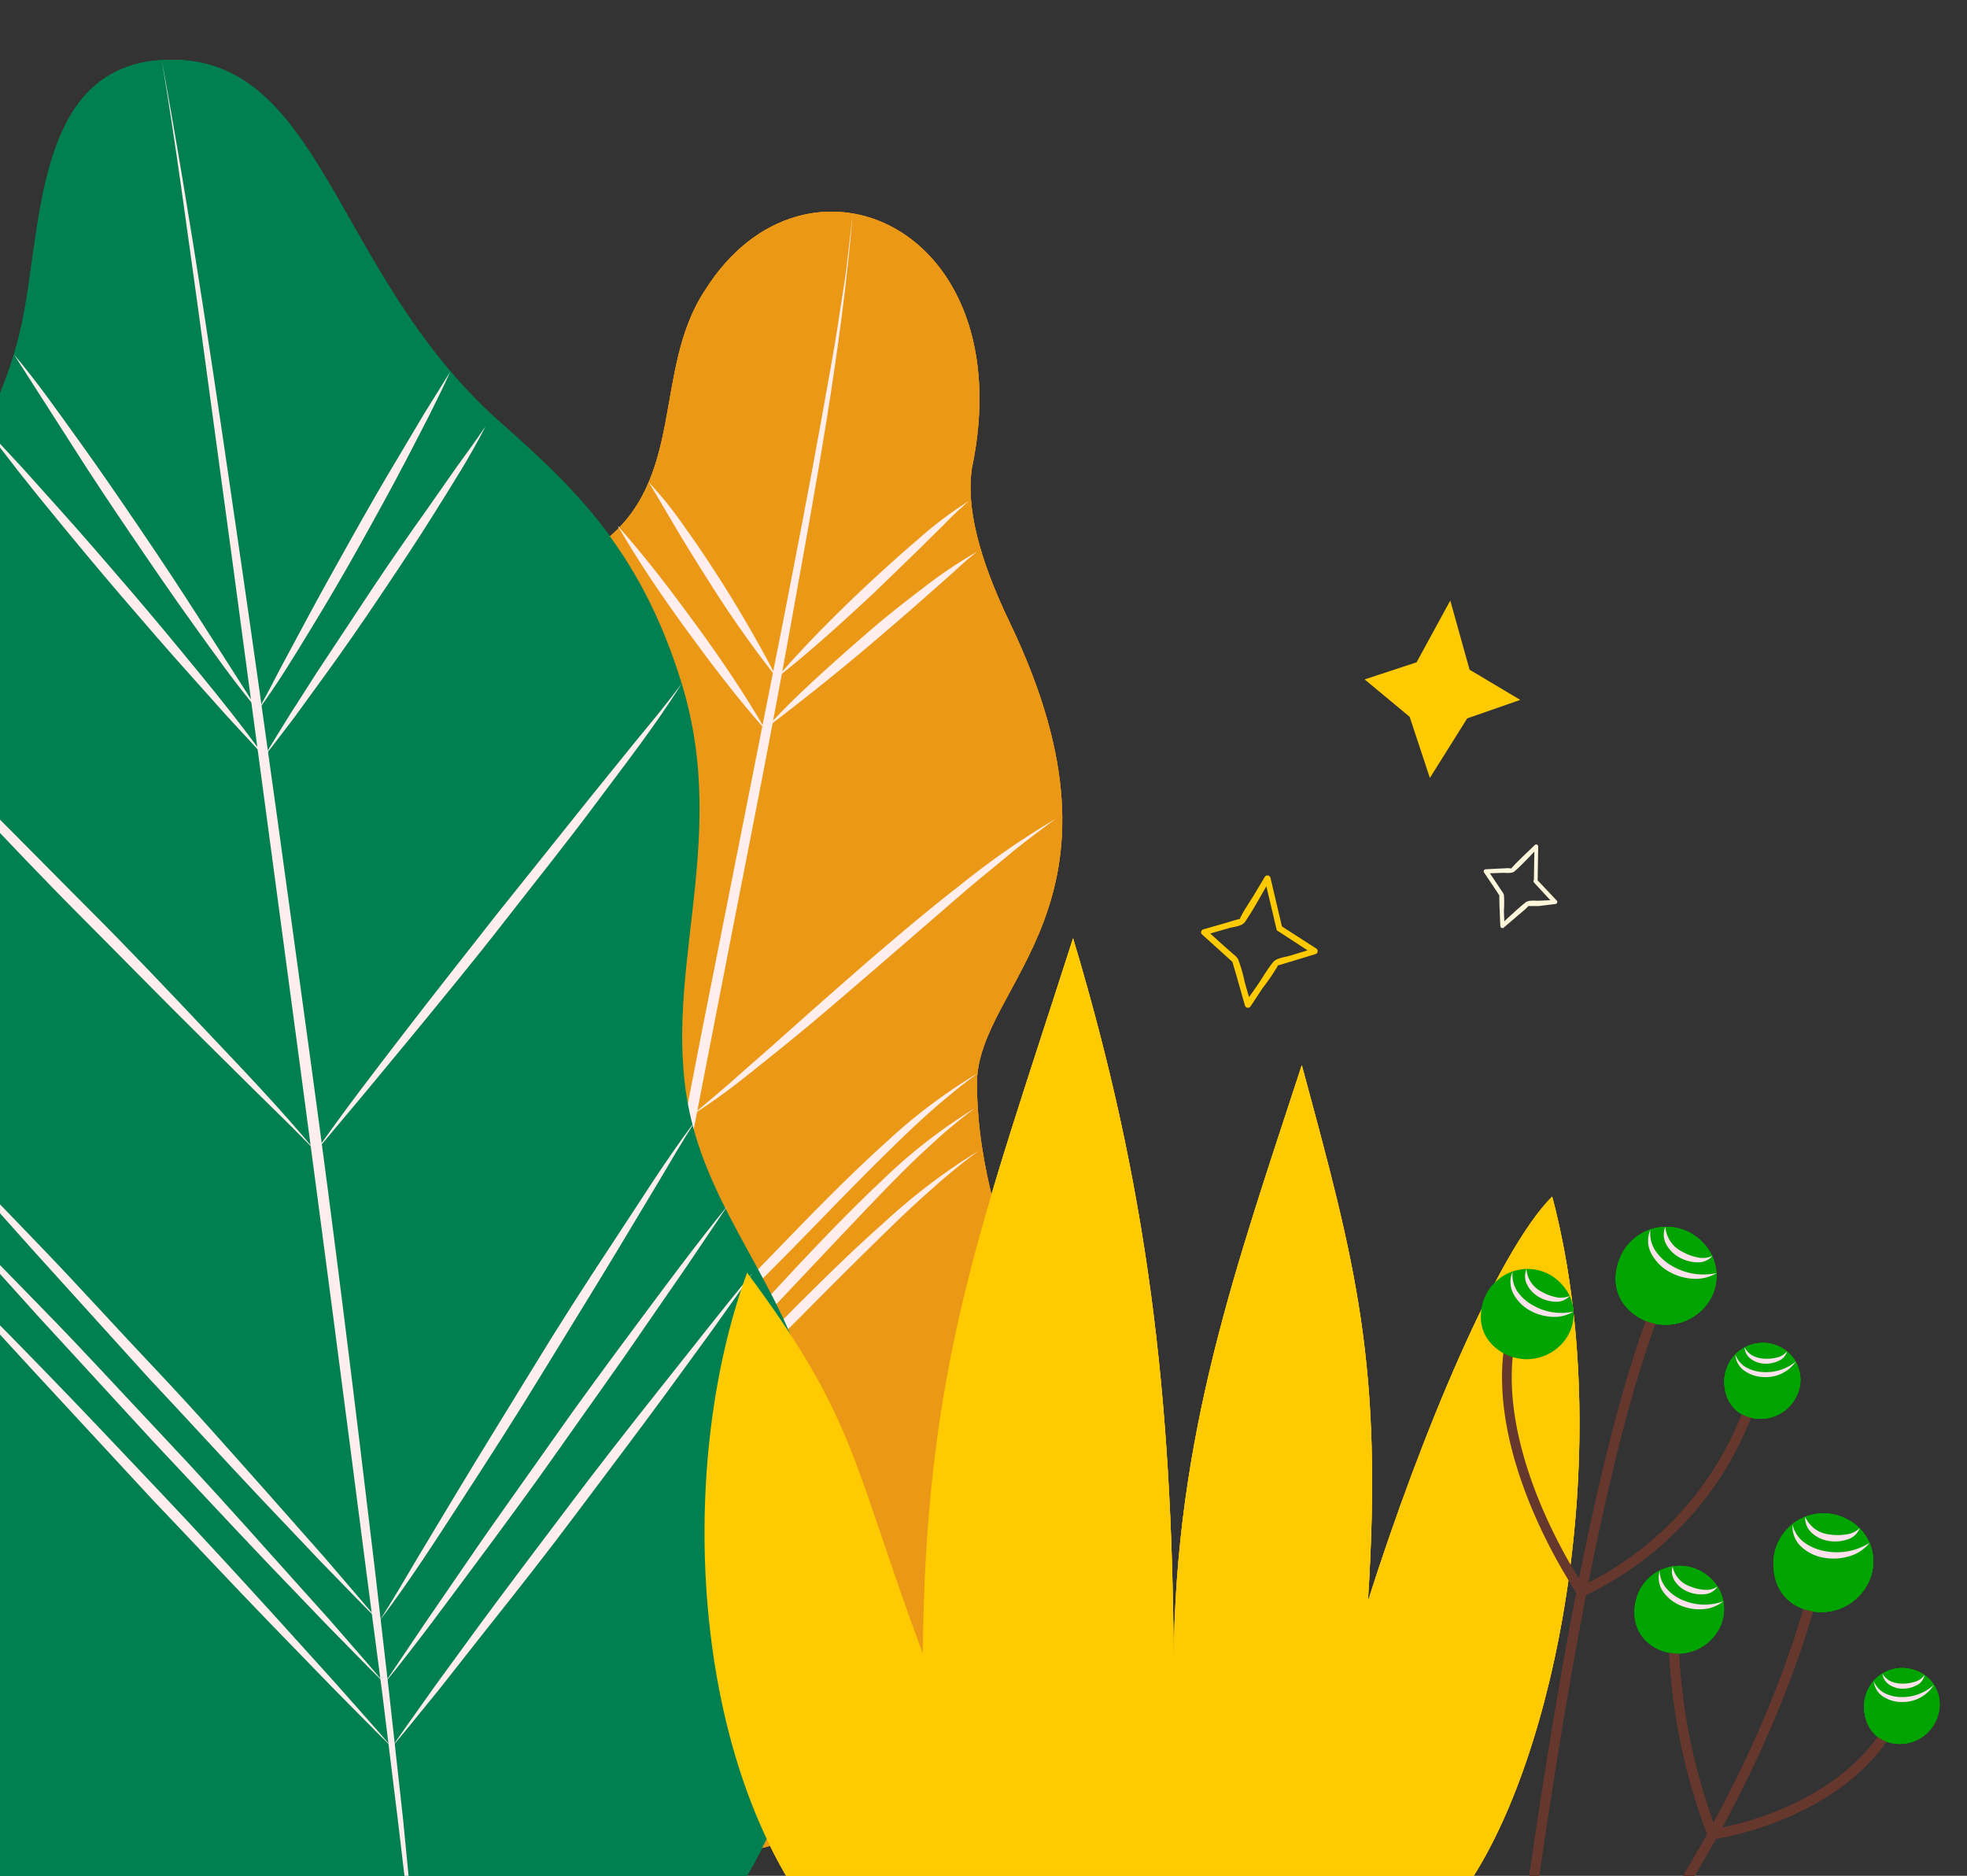 <svg id="Layer_1" data-name="Layer 1" xmlns="http://www.w3.org/2000/svg" viewBox="0 0 215 205"><rect x="0" y="0" width="215" height="205" fill="#333333" stroke="none"/><path d="M62.76,202.6c33.38,5,47.36-18,50.28-30.34,5.65-23.88-6.12-34.81-6.26-53.77-.08-11.07,18.38-19.62,3.59-50.45-3.49-7.26-4.74-12.7-4.15-16.81C111.82,24.68,88,14.3,77.07,31.71c-5.8,8.74-2,20.83-11.45,27.74C38.9,79.07,49.42,89.9,46.41,115.15c-1.78,9-9.61,16.87-13.45,25.14C26.06,154.47,26,197.11,62.76,202.6Z" fill="#ea9815"/><path d="M93.21,23.33c-1.26,15.12-4.1,30.06-6.78,45S80.72,98.09,77.85,113,72,142.73,69.27,157.64c-1.38,7.45-2.69,14.91-3.84,22.4-.59,3.74-1.2,7.48-1.62,11.25l-.36,2.82c-.12.93-.23,1.88-.28,2.82l-.41,5.67c.56-15.17,3.15-30.17,5.63-45.12s5.44-29.84,8.32-44.73l8.84-44.61C87,60.7,88.45,53.26,89.79,45.8c.65-3.73,1.38-7.45,1.93-11.2.27-1.87.62-3.74.84-5.62Z" fill="#ffeeeb"/><path d="M105.93,54.74a33.34,33.34,0,0,0-2.6,2.44l-2.54,2.51c-1.7,1.67-3.42,3.31-5.15,5-3.48,3.24-7,6.46-10.76,9.41,3.14-3.62,6.5-7,10-10.27,1.75-1.62,3.51-3.23,5.33-4.77A40.89,40.89,0,0,1,105.93,54.74Z" fill="#ffeeeb"/><path d="M106.84,117.31c-.82.65-1.68,1.25-2.48,1.92s-1.61,1.32-2.37,2c-1.57,1.38-3.08,2.81-4.57,4.28-3,2.93-5.89,5.91-8.81,8.91s-5.86,6-8.93,8.84a75,75,0,0,1-9.73,8c1.59-1.37,3.17-2.73,4.65-4.2s3-2.92,4.45-4.41l8.73-9c2.94-3,5.89-5.95,9-8.75A60,60,0,0,1,106.84,117.31Z" fill="#ffeeeb"/><path d="M84.88,74.05A119.23,119.23,0,0,1,77.52,63.6c-1.14-1.79-2.27-3.59-3.36-5.42S72,54.5,70.9,52.69a41.8,41.8,0,0,1,4,5c1.25,1.73,2.43,3.5,3.58,5.29s2.26,3.61,3.33,5.46S83.91,72.14,84.88,74.05Z" fill="#ffeeeb"/><path d="M70,151.27a98.52,98.52,0,0,1-6.31-10c-2-3.41-3.87-6.87-5.75-10.34s-3.72-7-5.51-10.46l-2.72-5.24c-.89-1.76-1.76-3.53-2.8-5.2a100.16,100.16,0,0,1,6.31,10c2,3.41,3.87,6.88,5.75,10.34s3.71,6.95,5.51,10.46l2.71,5.25C68,147.82,68.91,149.59,70,151.27Z" fill="#ffeeeb"/><path d="M106.83,60.28c-1,.76-1.91,1.6-2.83,2.45l-2.81,2.48c-1.87,1.66-3.76,3.28-5.66,4.9s-3.83,3.21-5.78,4.77S85.82,78,83.83,79.49c1.68-1.86,3.48-3.61,5.32-5.3s3.72-3.35,5.62-5,3.85-3.2,5.85-4.71A49.59,49.59,0,0,1,106.83,60.28Z" fill="#ffeeeb"/><path d="M106.58,121.1a55.61,55.61,0,0,0-5,4.18c-1.61,1.45-3.15,3-4.66,4.54-3,3.11-6,6.29-9,9.47s-6,6.36-9.09,9.4a70.66,70.66,0,0,1-10,8.46c1.65-1.42,3.28-2.86,4.8-4.41s3.06-3.09,4.54-4.68l8.87-9.57c3-3.17,6-6.33,9.19-9.31A58.53,58.53,0,0,1,106.58,121.1Z" fill="#ffeeeb"/><path d="M107,125.75a63.5,63.5,0,0,0-5.09,4.15c-1.64,1.43-3.24,2.93-4.8,4.46q-4.7,4.57-9.31,9.25c-3.1,3.09-6.2,6.2-9.43,9.18a82.12,82.12,0,0,1-10.19,8.33c1.67-1.42,3.32-2.85,4.88-4.39s3.15-3,4.69-4.59L87,142.79c3.11-3.09,6.23-6.18,9.53-9.09A66.47,66.47,0,0,1,107,125.75Z" fill="#ffeeeb"/><path d="M83.69,79.8c-3.08-3.47-5.85-7.12-8.56-10.83s-5.28-7.5-7.6-11.49c3.07,3.44,5.85,7.11,8.56,10.82S81.38,75.82,83.69,79.8Z" fill="#ffeeeb"/><path d="M68.89,157.15a95.87,95.87,0,0,1-6.15-10.49c-1.91-3.57-3.72-7.19-5.53-10.81s-3.57-7.27-5.29-10.93l-2.61-5.48c-.86-1.83-1.69-3.68-2.73-5.42a94.29,94.29,0,0,1,6.15,10.49c1.91,3.57,3.72,7.2,5.53,10.82s3.57,7.26,5.29,10.93l2.61,5.48C67,153.56,67.85,155.41,68.89,157.15Z" fill="#ffeeeb"/><path d="M68.19,161.12a97.27,97.27,0,0,1-6.3-10.26c-2-3.49-3.85-7-5.73-10.58s-3.7-7.11-5.49-10.7L48,124.21c-.9-1.79-1.76-3.6-2.8-5.31a100.71,100.71,0,0,1,6.3,10.26c2,3.49,3.85,7,5.73,10.58s3.69,7.11,5.48,10.7l2.7,5.37C66.28,157.6,67.14,159.41,68.19,161.12Z" fill="#ffeeeb"/><path d="M115.37,89.5c-1.72,1.28-3.44,2.54-5.08,3.91s-3.31,2.7-4.93,4.09l-9.69,8.38c-3.24,2.78-6.47,5.59-9.8,8.28-1.67,1.35-3.34,2.69-5,4s-3.44,2.55-5.24,3.72c1.64-1.38,3.29-2.74,4.88-4.16s3.22-2.81,4.81-4.24q4.78-4.27,9.62-8.48c3.25-2.78,6.51-5.56,9.9-8.18A88,88,0,0,1,115.37,89.5Z" fill="#ffeeeb"/><path d="M75.59,121.87c-2.66-3.25-4.93-6.78-7.28-10.24s-4.58-7-6.83-10.53S57,94,54.88,90.43l-3.24-5.36c-1.07-1.8-2.13-3.61-3.28-5.35C51,83,53.29,86.49,55.64,90s4.58,7,6.83,10.53,4.44,7.09,6.59,10.67l3.25,5.37C73.38,118.32,74.43,120.12,75.59,121.87Z" fill="#ffeeeb"/><path d="M46.32,226.55c-37,2.23-62.55-29.68-61.21-61,.19-14.17,6.45-23.92,6.75-36.81.4-17-12.46-31.1-9.17-49,3-16.49,16.21-28,19.7-44.36C4.64,24.87,3.79,7.4,17.68,6.57,35.27,5.51,36.23,29.74,54.5,46c7.68,6.84,15.41,13.69,20,28.66,5.53,17.91-2.8,32.75,1.19,48.24,2.87,11.15,11.21,19.45,13.21,31.23C94.48,182.27,85.4,223.58,46.32,226.55Z" fill="#008051"/><path d="M17.68,6.57c3.33,18.19,6,36.5,8.66,54.79S31.49,98,34,116.3s4.76,36.68,6.95,55l1.59,13.78,1.52,13.78c.87,9.21,1.92,18.4,2.27,27.65-.54-9.23-1.78-18.4-2.84-27.58L41.8,185.2,40,171.45q-3.54-27.51-7.21-55l-7.37-55L21.69,34C20.41,24.85,19.21,15.68,17.68,6.57Z" fill="#ffeeeb"/><path d="M-1.52,46.85l4,4.32,3.92,4.37c2.62,2.91,5.18,5.88,7.73,8.85s5.06,6,7.52,9,4.93,6.09,7.23,9.28l-4-4.33L21,74c-2.62-2.91-5.18-5.88-7.73-8.85s-5.06-6-7.52-9S.77,50-1.52,46.85Z" fill="#ffeeeb"/><path d="M-8.19,130.19c4.5,4.18,8.72,8.63,13,13s8.42,8.91,12.63,13.37,8.32,9,12.41,13.59L36,177c2,2.32,4.05,4.61,6,6.94-2.18-2.15-4.3-4.37-6.46-6.55l-6.37-6.64c-4.23-4.44-8.4-8.94-12.6-13.4L4.15,143.83-2,137Q-5.08,133.57-8.19,130.19Z" fill="#ffeeeb"/><path d="M53.08,46.58c-1.65,3.25-3.61,6.3-5.53,9.38s-3.93,6.09-5.95,9.1-4.09,6-6.22,8.93l-3.2,4.4c-1.11,1.43-2.18,2.9-3.32,4.31.93-1.56,1.9-3.09,2.85-4.64l2.93-4.58c2-3,4-6.06,6-9.07s4.08-6,6.18-8.95L49.94,51C51,49.55,52.06,48.08,53.08,46.58Z" fill="#ffeeeb"/><path d="M79.55,131.74l-4.5,6.67L70.5,145c-3,4.41-6.16,8.77-9.24,13.16s-6.26,8.7-9.46,13S45.41,179.82,42,184l4.5-6.67,4.55-6.63c3-4.41,6.16-8.77,9.24-13.16s6.26-8.7,9.46-13S76.16,135.9,79.55,131.74Z" fill="#ffeeeb"/><path d="M-15.67,74c2.09,2.17,4.24,4.26,6.39,6.37l6.41,6.35C1.4,90.94,5.6,95.24,9.85,99.49s8.39,8.62,12.53,13,8.3,8.71,12.15,13.35c-2.09-2.17-4.24-4.27-6.39-6.37l-6.41-6.35c-4.27-4.23-8.47-8.53-12.72-12.79S.62,91.7-3.51,87.33-11.82,78.62-15.67,74Z" fill="#ffeeeb"/><path d="M74.53,74.67c-2.87,4.6-6.22,8.87-9.45,13.21s-6.63,8.56-9.95,12.83-6.77,8.45-10.2,12.63l-5.18,6.26-5.22,6.22c3.1-4.45,6.41-8.73,9.69-13s6.66-8.53,10-12.8L64.37,87.33,69.49,81C71.2,78.93,72.94,76.85,74.53,74.67Z" fill="#ffeeeb"/><path d="M1.54,38.76c2.54,3,4.8,6.24,7.1,9.43s4.51,6.43,6.72,9.68,4.37,6.52,6.49,9.83l6.35,9.93c-2.53-3-4.8-6.24-7.09-9.42s-4.51-6.44-6.72-9.69S10,52,7.9,48.69Z" fill="#ffeeeb"/><path d="M49.2,40.65c-.72,1.63-1.53,3.2-2.31,4.8l-2.44,4.72c-1.64,3.15-3.36,6.25-5.08,9.34S35.85,65.67,34,68.7s-3.68,6.07-5.8,8.93c.87-1.55,1.69-3.12,2.51-4.7l2.51-4.68c1.67-3.13,3.4-6.22,5.13-9.31s3.49-6.16,5.32-9.2l2.72-4.57Z" fill="#ffeeeb"/><path d="M-8.47,123.19C-4,127.38.22,131.85,4.47,136.26s8.38,9,12.57,13.42,8.26,9.06,12.33,13.63l6.09,6.89,6,7c-2.18-2.16-4.28-4.38-6.43-6.57l-6.33-6.67c-4.21-4.45-8.35-9-12.53-13.45L3.82,136.87-2.32,130C-4.35,127.73-6.38,125.44-8.47,123.19Z" fill="#ffeeeb"/><path d="M76.08,122.38c-1.45,2.28-2.82,4.61-4.19,6.93l-4.17,6.95c-2.78,4.63-5.64,9.21-8.45,13.82s-5.73,9.15-8.67,13.68-5.86,9.08-9.13,13.4c1.45-2.28,2.82-4.61,4.19-6.94l4.17-6.94c2.78-4.63,5.64-9.21,8.45-13.82S64,140.31,67,135.78,72.82,126.7,76.08,122.38Z" fill="#ffeeeb"/><path d="M-8.92,136.11c4.62,4.27,9,8.8,13.38,13.29s8.69,9.08,13,13.62,8.57,9.19,12.8,13.84l6.33,7c2.08,2.36,4.18,4.69,6.23,7.08-2.24-2.2-4.43-4.46-6.65-6.69l-6.56-6.76c-4.37-4.52-8.66-9.11-13-13.66L3.81,150l-6.37-6.94C-4.67,140.73-6.78,138.41-8.92,136.11Z" fill="#ffeeeb"/><path d="M82.28,139.09c-1.54,2.24-3.13,4.43-4.7,6.65l-4.8,6.58c-3.21,4.38-6.5,8.7-9.75,13.05s-6.61,8.61-10,12.87L48,184.63c-1.72,2.1-3.41,4.22-5.16,6.3,1.54-2.24,3.14-4.44,4.7-6.66l4.8-6.58c3.22-4.37,6.5-8.69,9.75-13s6.61-8.62,10-12.88l5.06-6.38C78.85,143.29,80.54,141.17,82.28,139.09Z" fill="#ffeeeb"/><path d="M90.83,211.84c-15.35-17.39-17.15-51-9.17-72.75,12,16.09,11.5,20.87,19.2,41.62.31-31.67,6.2-46.29,16.43-78.17,8.16,27.17,10.85,49.93,11,79.14.15-25,6.9-43.47,14-65.27,5.88,21.72,8.9,32.61,7.23,58.58,5.86-18.44,14.23-38.33,20.14-44.22,6.78,25.66,1.17,58.59-8.47,74.06C139.16,240.28,104.1,226.87,90.83,211.84Z" fill="#ffca00"/><path d="M166.07,216.8c4.4-33.19,9.5-60.5,15.26-74.64" fill="none" stroke="#65372d" stroke-miterlimit="10" stroke-width="1.06"/><path d="M191.87,151.89a35.52,35.52,0,0,1-19,22.05s-11.5-16.54-7.2-29.89" fill="none" stroke="#65372d" stroke-miterlimit="10" stroke-width="1.06"/><path d="M176,218c8-11,18-27.31,22.6-45.51" fill="none" stroke="#65372d" stroke-miterlimit="10" stroke-width="1.06"/><path d="M208,185.93c-4.87,12.42-20.82,14.54-20.82,14.54a65.13,65.13,0,0,1-4.29-23.19" fill="none" stroke="#65372d" stroke-miterlimit="10" stroke-width="1.06"/><path d="M204.45,172.41a5.71,5.71,0,0,1-7.18,3.48c-3.76-1.24-3.82-5.33-3-7.13a5.45,5.45,0,0,1,7.51-2.78A5.15,5.15,0,0,1,204.45,172.41Z" fill="#00a400"/><path d="M203.28,167a2.1,2.1,0,0,1-1.43,1.27,4.2,4.2,0,0,1-2,.13,3.56,3.56,0,0,1-1.8-.86,2.21,2.21,0,0,1-.74-1.78A3.25,3.25,0,0,0,200,167.7a5.45,5.45,0,0,0,1.71,0A2.55,2.55,0,0,0,203.28,167Z" fill="#ffe2ec"/><path d="M204.36,168.61a4.43,4.43,0,0,1-2.23,1.47,5.92,5.92,0,0,1-2.71.17,4.8,4.8,0,0,1-2.49-1.17,3,3,0,0,1-1-2.45,3.4,3.4,0,0,0,1.36,2,5.47,5.47,0,0,0,2.25.9A6.71,6.71,0,0,0,204.36,168.61Z" fill="#ffe2ec"/><path d="M211.94,187a4.35,4.35,0,0,1-4.93,3.54c-3-.44-3.55-3.5-3.15-5a4.15,4.15,0,0,1,5.27-3.06A3.92,3.92,0,0,1,211.94,187Z" fill="#00a400"/><path d="M210.36,183.07a1.58,1.58,0,0,1-.9,1.13,3.11,3.11,0,0,1-1.46.35,2.55,2.55,0,0,1-1.46-.41,1.73,1.73,0,0,1-.79-1.23,2.14,2.14,0,0,0,1,.87A3.31,3.31,0,0,0,208,184a4.34,4.34,0,0,0,1.29-.2A2,2,0,0,0,210.36,183.07Z" fill="#ffe2ec"/><path d="M211.38,184.13a4,4,0,0,1-3.49,1.88,3.66,3.66,0,0,1-2-.56,2.27,2.27,0,0,1-1.08-1.71,2.58,2.58,0,0,0,1.29,1.35,4.21,4.21,0,0,0,1.8.38A5.1,5.1,0,0,0,211.38,184.13Z" fill="#ffe2ec"/><path d="M187.71,178.33A5.09,5.09,0,0,1,180.8,180c-3-1.81-2.3-5.37-1.22-6.78a4.88,4.88,0,0,1,7.08-1A4.58,4.58,0,0,1,187.71,178.33Z" fill="#00a400"/><path d="M187.74,173.4a1.87,1.87,0,0,1-1.49.83,3.67,3.67,0,0,1-1.73-.27,3.06,3.06,0,0,1-1.4-1.09,2,2,0,0,1-.31-1.69,2.92,2.92,0,0,0,1.95,2.2,4.65,4.65,0,0,0,1.48.36A2.32,2.32,0,0,0,187.74,173.4Z" fill="#ffe2ec"/><path d="M188.36,175a3.88,3.88,0,0,1-2.21.86,5.34,5.34,0,0,1-2.4-.37,4.46,4.46,0,0,1-1.94-1.5,2.68,2.68,0,0,1-.4-2.33,3,3,0,0,0,.8,2A4.66,4.66,0,0,0,184,174.9,5.93,5.93,0,0,0,188.36,175Z" fill="#ffe2ec"/><path d="M186.43,142.73a5.71,5.71,0,0,1-7.94.81c-3.11-2.45-1.76-6.31-.35-7.72a5.46,5.46,0,0,1,8,0A5.15,5.15,0,0,1,186.43,142.73Z" fill="#00a400"/><path d="M187.18,137.25a2.06,2.06,0,0,1-1.77.7,4.18,4.18,0,0,1-1.89-.55,3.61,3.61,0,0,1-1.4-1.42,2.26,2.26,0,0,1-.09-1.93,3.28,3.28,0,0,0,1.84,2.74,5.64,5.64,0,0,0,1.6.61A2.54,2.54,0,0,0,187.18,137.25Z" fill="#ffe2ec"/><path d="M187.64,139.13a4.46,4.46,0,0,1-2.59.62,5.9,5.9,0,0,1-2.61-.77,4.83,4.83,0,0,1-1.93-1.95,3,3,0,0,1-.11-2.65,3.43,3.43,0,0,0,.59,2.38,5.47,5.47,0,0,0,1.8,1.61A6.77,6.77,0,0,0,187.64,139.13Z" fill="#ffe2ec"/><path d="M196.69,151.69a4.39,4.39,0,0,1-5.16,3.28c-3-.62-3.37-3.73-2.88-5.18a4.19,4.19,0,0,1,5.48-2.77A4,4,0,0,1,196.69,151.69Z" fill="#00a400"/><path d="M195.33,147.67a1.58,1.58,0,0,1-1,1.09,3.16,3.16,0,0,1-1.49.27,2.72,2.72,0,0,1-1.44-.5,1.71,1.71,0,0,1-.72-1.28,2.24,2.24,0,0,0,.95.93,3.11,3.11,0,0,0,1.24.31,4.45,4.45,0,0,0,1.31-.12A1.92,1.92,0,0,0,195.33,147.67Z" fill="#ffe2ec"/><path d="M196.29,148.8a4,4,0,0,1-3.61,1.69,3.72,3.72,0,0,1-2-.68,2.3,2.3,0,0,1-1-1.78,2.62,2.62,0,0,0,1.22,1.43,4.23,4.23,0,0,0,1.79.49A5.12,5.12,0,0,0,196.29,148.8Z" fill="#ffe2ec"/><path d="M170.9,146.65a5.24,5.24,0,0,1-7.3.75c-2.86-2.26-1.62-5.81-.32-7.1a5,5,0,0,1,7.37,0A4.73,4.73,0,0,1,170.9,146.65Z" fill="#00a400"/><path d="M171.6,141.61a2,2,0,0,1-1.64.65,3.82,3.82,0,0,1-1.74-.51,3.23,3.23,0,0,1-1.28-1.31,2.06,2.06,0,0,1-.09-1.76,3,3,0,0,0,1.7,2.51,5,5,0,0,0,1.47.56A2.35,2.35,0,0,0,171.6,141.61Z" fill="#ffe2ec"/><path d="M172,143.34a4.1,4.1,0,0,1-2.39.57,5.51,5.51,0,0,1-2.4-.7,4.47,4.47,0,0,1-1.78-1.8,2.76,2.76,0,0,1-.09-2.44,3.17,3.17,0,0,0,.53,2.19,4.92,4.92,0,0,0,1.66,1.48A6.21,6.21,0,0,0,172,143.34Z" fill="#ffe2ec"/><path d="M140.15,101.37l-1.29-5.46a.34.34,0,0,0-.61-.08l-1.2,2c-.5.83-1.09,1.65-1.51,2.53,0,.09-.2.23,0,.1s-.07,0-.15,0c-.45.1-.9.26-1.35.39l-2.51.72a.33.33,0,0,0-.15.55l1.8,1.62,1.17,1.06c.12.1.23.22.35.31s0-.09,0,0c.48,1.59.92,3.19,1.38,4.79a.34.34,0,0,0,.61.08L138,108a23.75,23.75,0,0,0,1.68-2.46c.16-.31.05.09-.09,0,0,0,.27-.08.31-.09l1.39-.42,2.5-.76a.34.34,0,0,0,.08-.61L140,101.17c-.35-.24-.69.34-.33.57l3.86,2.52.08-.61-2.62.8c-.55.16-1.45.24-1.83.7-.62.74-1.11,1.63-1.65,2.42l-1.4,2,.61.08-.68-2.35a15.15,15.15,0,0,0-.71-2.47,1.66,1.66,0,0,0-.44-.48l-1.14-1-1.9-1.72-.15.56,2.64-.76c.51-.14,1.41-.2,1.73-.66,1-1.45,1.85-3.1,2.77-4.62l-.61-.08,1.29,5.45C139.6,102,140.25,101.78,140.15,101.37Z" fill="#ffca00"/><path d="M168.07,96.3l.06-3.79a.22.22,0,0,0-.38-.15c-.84.83-1.74,1.62-2.52,2.5,0,0-.11.1-.11.11s.3,0,0-.06-.64,0-.95,0L162.4,95a.23.23,0,0,0-.2.34l.91,1.35.59.88a1.27,1.27,0,0,0,.18.27c.09.08,0,0,0,0,0,1.12.07,2.25.11,3.37a.23.23,0,0,0,.38.16l1.17-1c.49-.44,1.07-.86,1.52-1.35.17-.19,0,.08-.07,0a1.2,1.2,0,0,0,.19,0l1,0L170,98.8a.23.23,0,0,0,.16-.38L168,96.14c-.2-.21-.52.1-.32.32l2.11,2.28.16-.38-1.82.08c-.38,0-1-.08-1.35.16-.95.75-1.82,1.62-2.73,2.42l.39.16-.06-1.66a11.08,11.08,0,0,0,0-1.73,1.26,1.26,0,0,0-.22-.39l-.58-.87-.95-1.42-.19.34,1.87-.06c.36,0,.94.09,1.23-.16.91-.79,1.72-1.71,2.56-2.56l-.38-.16-.06,3.79A.23.23,0,0,0,168.07,96.3Z" fill="#fff7dc"/><polygon points="160.63 73.19 158.52 65.63 154.84 72.38 149.16 74.25 154.08 78.34 156.29 85.02 160.37 78.51 166.17 76.49 160.63 73.19" fill="#ffca00"/><path d="M62.76,202.6c33.38,5,47.36-18,50.28-30.34,5.65-23.88-6.12-34.81-6.26-53.77-.08-11.07,18.38-19.62,3.59-50.45-3.49-7.26-4.74-12.7-4.15-16.81C111.82,24.68,88,14.3,77.07,31.71c-5.8,8.74-2,20.83-11.45,27.74C38.9,79.07,49.42,89.9,46.41,115.15c-1.78,9-9.61,16.87-13.45,25.14C26.06,154.47,26,197.11,62.76,202.6Z" fill="#ea9815"/><path d="M93.21,23.33c-1.26,15.12-4.1,30.06-6.78,45S80.72,98.09,77.85,113,72,142.73,69.27,157.64c-1.38,7.45-2.69,14.91-3.84,22.4-.59,3.74-1.2,7.48-1.62,11.25l-.36,2.82c-.12.93-.23,1.88-.28,2.82l-.41,5.67c.56-15.17,3.15-30.17,5.63-45.12s5.44-29.84,8.32-44.73l8.84-44.61C87,60.7,88.45,53.26,89.79,45.8c.65-3.73,1.38-7.45,1.93-11.2.27-1.87.62-3.74.84-5.62Z" fill="#ffeeeb"/><path d="M105.93,54.74a33.34,33.34,0,0,0-2.6,2.44l-2.54,2.51c-1.7,1.67-3.42,3.31-5.15,5-3.48,3.24-7,6.46-10.76,9.41,3.14-3.62,6.5-7,10-10.27,1.75-1.62,3.51-3.23,5.33-4.77A40.89,40.89,0,0,1,105.93,54.74Z" fill="#ffeeeb"/><path d="M106.84,117.31c-.82.65-1.68,1.25-2.48,1.92s-1.61,1.32-2.37,2c-1.57,1.38-3.08,2.81-4.57,4.28-3,2.93-5.89,5.91-8.81,8.91s-5.86,6-8.93,8.84a75,75,0,0,1-9.73,8c1.59-1.37,3.17-2.73,4.65-4.2s3-2.92,4.45-4.41l8.73-9c2.94-3,5.89-5.95,9-8.75A60,60,0,0,1,106.84,117.31Z" fill="#ffeeeb"/><path d="M84.88,74.05A119.23,119.23,0,0,1,77.52,63.6c-1.14-1.79-2.27-3.59-3.36-5.42S72,54.5,70.9,52.69a41.8,41.8,0,0,1,4,5c1.25,1.73,2.43,3.5,3.58,5.29s2.26,3.61,3.33,5.46S83.91,72.14,84.88,74.05Z" fill="#ffeeeb"/><path d="M70,151.27a98.52,98.52,0,0,1-6.31-10c-2-3.41-3.87-6.87-5.75-10.34s-3.72-7-5.51-10.46l-2.72-5.24c-.89-1.76-1.76-3.53-2.8-5.2a100.16,100.16,0,0,1,6.31,10c2,3.41,3.87,6.88,5.75,10.34s3.71,6.95,5.51,10.46l2.71,5.25C68,147.82,68.91,149.59,70,151.27Z" fill="#ffeeeb"/><path d="M106.83,60.28c-1,.76-1.91,1.6-2.83,2.45l-2.81,2.48c-1.87,1.66-3.76,3.28-5.66,4.9s-3.83,3.21-5.78,4.77S85.82,78,83.83,79.49c1.68-1.86,3.48-3.61,5.32-5.3s3.72-3.35,5.62-5,3.85-3.2,5.85-4.71A49.59,49.59,0,0,1,106.83,60.28Z" fill="#ffeeeb"/><path d="M106.58,121.1a55.61,55.61,0,0,0-5,4.18c-1.61,1.45-3.15,3-4.66,4.54-3,3.11-6,6.29-9,9.47s-6,6.36-9.09,9.4a70.66,70.66,0,0,1-10,8.46c1.65-1.42,3.28-2.86,4.8-4.41s3.06-3.09,4.54-4.68l8.87-9.57c3-3.17,6-6.33,9.19-9.31A58.53,58.53,0,0,1,106.58,121.1Z" fill="#ffeeeb"/><path d="M107,125.75a63.5,63.5,0,0,0-5.09,4.15c-1.64,1.43-3.24,2.93-4.8,4.46q-4.7,4.57-9.31,9.25c-3.1,3.09-6.2,6.2-9.43,9.18a82.12,82.12,0,0,1-10.19,8.33c1.67-1.42,3.32-2.85,4.88-4.39s3.15-3,4.69-4.59L87,142.79c3.11-3.09,6.23-6.18,9.53-9.09A66.47,66.47,0,0,1,107,125.75Z" fill="#ffeeeb"/><path d="M83.69,79.8c-3.08-3.47-5.85-7.12-8.56-10.83s-5.28-7.5-7.6-11.49c3.07,3.44,5.85,7.11,8.56,10.82S81.38,75.82,83.69,79.8Z" fill="#ffeeeb"/><path d="M68.89,157.15a95.87,95.87,0,0,1-6.15-10.49c-1.91-3.57-3.72-7.19-5.53-10.81s-3.57-7.27-5.29-10.93l-2.61-5.48c-.86-1.83-1.69-3.68-2.73-5.42a94.29,94.29,0,0,1,6.15,10.49c1.91,3.57,3.72,7.2,5.53,10.82s3.57,7.26,5.29,10.93l2.61,5.48C67,153.56,67.85,155.41,68.89,157.15Z" fill="#ffeeeb"/><path d="M68.19,161.12a97.27,97.27,0,0,1-6.3-10.26c-2-3.49-3.85-7-5.73-10.58s-3.7-7.11-5.49-10.7L48,124.21c-.9-1.79-1.76-3.6-2.8-5.31a100.71,100.71,0,0,1,6.3,10.26c2,3.49,3.85,7,5.73,10.58s3.69,7.11,5.48,10.7l2.7,5.37C66.28,157.6,67.14,159.41,68.19,161.12Z" fill="#ffeeeb"/><path d="M115.37,89.5c-1.72,1.28-3.44,2.54-5.08,3.91s-3.31,2.7-4.93,4.09l-9.69,8.38c-3.24,2.78-6.47,5.59-9.8,8.28-1.67,1.35-3.34,2.69-5,4s-3.44,2.55-5.24,3.72c1.64-1.38,3.29-2.74,4.88-4.16s3.22-2.81,4.81-4.24q4.78-4.27,9.62-8.48c3.25-2.78,6.51-5.56,9.9-8.18A88,88,0,0,1,115.37,89.5Z" fill="#ffeeeb"/><path d="M75.59,121.87c-2.66-3.25-4.93-6.78-7.28-10.24s-4.58-7-6.83-10.53S57,94,54.88,90.43l-3.24-5.36c-1.07-1.8-2.13-3.61-3.28-5.35C51,83,53.29,86.49,55.64,90s4.58,7,6.83,10.53,4.44,7.09,6.59,10.67l3.25,5.37C73.38,118.32,74.43,120.12,75.59,121.87Z" fill="#ffeeeb"/><path d="M46.32,226.55c-37,2.23-62.55-29.68-61.21-61,.19-14.17,6.45-23.92,6.75-36.81.4-17-12.46-31.1-9.17-49,3-16.49,16.21-28,19.7-44.36C4.64,24.87,3.79,7.4,17.68,6.57,35.27,5.51,36.23,29.74,54.5,46c7.68,6.84,15.41,13.69,20,28.66,5.53,17.91-2.8,32.75,1.19,48.24,2.87,11.15,11.21,19.45,13.21,31.23C94.48,182.27,85.4,223.58,46.32,226.55Z" fill="#008051"/><path d="M17.68,6.57c3.33,18.19,6,36.5,8.66,54.79S31.49,98,34,116.3s4.76,36.68,6.95,55l1.59,13.78,1.52,13.78c.87,9.21,1.92,18.4,2.27,27.65-.54-9.23-1.78-18.4-2.84-27.58L41.8,185.2,40,171.45q-3.54-27.51-7.21-55l-7.37-55L21.69,34C20.41,24.85,19.21,15.68,17.68,6.57Z" fill="#ffeeeb"/><path d="M-1.52,46.85l4,4.32,3.92,4.37c2.62,2.91,5.18,5.88,7.73,8.85s5.06,6,7.52,9,4.93,6.09,7.23,9.28l-4-4.33L21,74c-2.62-2.91-5.18-5.88-7.73-8.85s-5.06-6-7.52-9S.77,50-1.52,46.85Z" fill="#ffeeeb"/><path d="M-8.19,130.19c4.5,4.18,8.72,8.63,13,13s8.42,8.91,12.63,13.37,8.32,9,12.41,13.59L36,177c2,2.32,4.05,4.61,6,6.94-2.18-2.15-4.3-4.37-6.46-6.55l-6.37-6.64c-4.23-4.44-8.4-8.94-12.6-13.4L4.15,143.83-2,137Q-5.08,133.57-8.19,130.19Z" fill="#ffeeeb"/><path d="M53.08,46.58c-1.65,3.25-3.61,6.3-5.53,9.38s-3.93,6.09-5.95,9.1-4.09,6-6.22,8.93l-3.2,4.4c-1.11,1.43-2.18,2.9-3.32,4.31.93-1.56,1.9-3.09,2.85-4.64l2.93-4.58c2-3,4-6.06,6-9.07s4.08-6,6.18-8.95L49.94,51C51,49.55,52.06,48.08,53.08,46.58Z" fill="#ffeeeb"/><path d="M79.55,131.74l-4.5,6.67L70.5,145c-3,4.41-6.16,8.77-9.24,13.16s-6.26,8.7-9.46,13S45.41,179.82,42,184l4.5-6.67,4.55-6.63c3-4.41,6.16-8.77,9.24-13.16s6.26-8.7,9.46-13S76.16,135.9,79.55,131.74Z" fill="#ffeeeb"/><path d="M-15.67,74c2.09,2.17,4.24,4.26,6.39,6.37l6.41,6.35C1.4,90.94,5.6,95.24,9.85,99.49s8.39,8.62,12.53,13,8.3,8.71,12.15,13.35c-2.09-2.17-4.24-4.27-6.39-6.37l-6.41-6.35c-4.27-4.23-8.47-8.53-12.72-12.79S.62,91.7-3.51,87.33-11.82,78.62-15.67,74Z" fill="#ffeeeb"/><path d="M74.53,74.67c-2.87,4.6-6.22,8.87-9.45,13.21s-6.63,8.56-9.95,12.83-6.77,8.45-10.2,12.63l-5.18,6.26-5.22,6.22c3.1-4.45,6.41-8.73,9.69-13s6.66-8.53,10-12.8L64.37,87.33,69.49,81C71.2,78.93,72.94,76.85,74.53,74.67Z" fill="#ffeeeb"/><path d="M1.54,38.76c2.54,3,4.8,6.24,7.1,9.43s4.51,6.43,6.72,9.68,4.37,6.52,6.49,9.83l6.35,9.93c-2.53-3-4.8-6.24-7.09-9.42s-4.51-6.44-6.72-9.69S10,52,7.9,48.69Z" fill="#ffeeeb"/><path d="M49.2,40.65c-.72,1.63-1.53,3.2-2.31,4.8l-2.44,4.72c-1.64,3.15-3.36,6.25-5.08,9.34S35.85,65.67,34,68.7s-3.68,6.07-5.8,8.93c.87-1.55,1.69-3.12,2.51-4.7l2.51-4.68c1.67-3.13,3.4-6.22,5.13-9.31s3.49-6.16,5.32-9.2l2.72-4.57Z" fill="#ffeeeb"/><path d="M-8.47,123.19C-4,127.38.22,131.85,4.47,136.26s8.38,9,12.57,13.42,8.26,9.06,12.33,13.63l6.09,6.89,6,7c-2.18-2.16-4.28-4.38-6.43-6.57l-6.33-6.67c-4.21-4.45-8.35-9-12.53-13.45L3.82,136.87-2.32,130C-4.35,127.73-6.38,125.44-8.47,123.19Z" fill="#ffeeeb"/><path d="M76.08,122.38c-1.45,2.28-2.82,4.61-4.19,6.93l-4.17,6.95c-2.78,4.63-5.64,9.21-8.45,13.82s-5.73,9.15-8.67,13.68-5.86,9.08-9.13,13.4c1.45-2.28,2.82-4.61,4.19-6.94l4.17-6.94c2.78-4.63,5.64-9.21,8.45-13.82S64,140.31,67,135.78,72.82,126.7,76.08,122.38Z" fill="#ffeeeb"/><path d="M-8.92,136.11c4.62,4.27,9,8.8,13.38,13.29s8.69,9.08,13,13.62,8.57,9.19,12.8,13.84l6.33,7c2.08,2.36,4.18,4.69,6.23,7.08-2.24-2.2-4.43-4.46-6.65-6.69l-6.56-6.76c-4.37-4.52-8.66-9.11-13-13.66L3.81,150l-6.37-6.94C-4.67,140.73-6.78,138.41-8.92,136.11Z" fill="#ffeeeb"/><path d="M82.28,139.09c-1.54,2.24-3.13,4.43-4.7,6.65l-4.8,6.58c-3.21,4.38-6.5,8.7-9.75,13.05s-6.61,8.61-10,12.87L48,184.63c-1.72,2.1-3.41,4.22-5.16,6.3,1.54-2.24,3.14-4.44,4.7-6.66l4.8-6.58c3.22-4.37,6.5-8.69,9.75-13s6.61-8.62,10-12.88l5.06-6.38C78.85,143.29,80.54,141.17,82.28,139.09Z" fill="#ffeeeb"/><path d="M90.83,211.84c-15.35-17.39-17.15-51-9.17-72.75,12,16.09,11.5,20.87,19.2,41.62.31-31.67,6.2-46.29,16.43-78.17,8.16,27.17,10.85,49.93,11,79.14.15-25,6.9-43.47,14-65.27,5.88,21.72,8.9,32.61,7.23,58.58,5.86-18.44,14.23-38.33,20.14-44.22,6.78,25.66,1.17,58.59-8.47,74.06C139.16,240.28,104.1,226.87,90.83,211.84Z" fill="#ffca00"/><path d="M166.07,216.8c4.4-33.19,9.5-60.5,15.26-74.64" fill="none" stroke="#65372d" stroke-miterlimit="10" stroke-width="1.06"/><path d="M191.87,151.89a35.52,35.52,0,0,1-19,22.05s-11.5-16.54-7.2-29.89" fill="none" stroke="#65372d" stroke-miterlimit="10" stroke-width="1.06"/><path d="M176,218c8-11,18-27.31,22.6-45.51" fill="none" stroke="#65372d" stroke-miterlimit="10" stroke-width="1.06"/><path d="M208,185.93c-4.87,12.42-20.82,14.54-20.82,14.54a65.13,65.13,0,0,1-4.29-23.19" fill="none" stroke="#65372d" stroke-miterlimit="10" stroke-width="1.06"/><path d="M204.45,172.41a5.71,5.71,0,0,1-7.18,3.48c-3.76-1.24-3.82-5.33-3-7.13a5.45,5.45,0,0,1,7.51-2.78A5.15,5.15,0,0,1,204.45,172.41Z" fill="#00a400"/><path d="M203.28,167a2.1,2.1,0,0,1-1.43,1.27,4.2,4.2,0,0,1-2,.13,3.56,3.56,0,0,1-1.8-.86,2.21,2.21,0,0,1-.74-1.78A3.25,3.25,0,0,0,200,167.7a5.45,5.45,0,0,0,1.71,0A2.55,2.55,0,0,0,203.28,167Z" fill="#ffe2ec"/><path d="M204.36,168.61a4.43,4.43,0,0,1-2.23,1.47,5.92,5.92,0,0,1-2.71.17,4.8,4.8,0,0,1-2.49-1.17,3,3,0,0,1-1-2.45,3.4,3.4,0,0,0,1.36,2,5.47,5.47,0,0,0,2.25.9A6.71,6.71,0,0,0,204.36,168.61Z" fill="#ffe2ec"/><path d="M211.94,187a4.35,4.35,0,0,1-4.93,3.54c-3-.44-3.55-3.5-3.15-5a4.15,4.15,0,0,1,5.27-3.06A3.92,3.92,0,0,1,211.94,187Z" fill="#00a400"/><path d="M210.36,183.07a1.58,1.58,0,0,1-.9,1.13,3.11,3.11,0,0,1-1.46.35,2.55,2.55,0,0,1-1.46-.41,1.73,1.73,0,0,1-.79-1.23,2.14,2.14,0,0,0,1,.87A3.31,3.31,0,0,0,208,184a4.34,4.34,0,0,0,1.29-.2A2,2,0,0,0,210.36,183.07Z" fill="#ffe2ec"/><path d="M211.38,184.13a4,4,0,0,1-3.49,1.88,3.66,3.66,0,0,1-2-.56,2.27,2.27,0,0,1-1.08-1.71,2.58,2.58,0,0,0,1.29,1.35,4.21,4.21,0,0,0,1.8.38A5.1,5.1,0,0,0,211.38,184.13Z" fill="#ffe2ec"/><path d="M187.71,178.33A5.09,5.09,0,0,1,180.8,180c-3-1.81-2.3-5.37-1.22-6.78a4.88,4.88,0,0,1,7.08-1A4.58,4.58,0,0,1,187.71,178.33Z" fill="#00a400"/><path d="M187.74,173.4a1.87,1.87,0,0,1-1.49.83,3.67,3.67,0,0,1-1.73-.27,3.06,3.06,0,0,1-1.4-1.09,2,2,0,0,1-.31-1.69,2.92,2.92,0,0,0,1.95,2.2,4.65,4.65,0,0,0,1.48.36A2.32,2.32,0,0,0,187.74,173.4Z" fill="#ffe2ec"/><path d="M188.36,175a3.88,3.88,0,0,1-2.21.86,5.34,5.34,0,0,1-2.4-.37,4.46,4.46,0,0,1-1.94-1.5,2.68,2.68,0,0,1-.4-2.33,3,3,0,0,0,.8,2A4.66,4.66,0,0,0,184,174.9,5.93,5.93,0,0,0,188.36,175Z" fill="#ffe2ec"/><path d="M186.43,142.73a5.71,5.71,0,0,1-7.94.81c-3.11-2.45-1.76-6.31-.35-7.72a5.46,5.46,0,0,1,8,0A5.15,5.15,0,0,1,186.43,142.73Z" fill="#00a400"/><path d="M187.18,137.25a2.06,2.06,0,0,1-1.77.7,4.18,4.18,0,0,1-1.89-.55,3.61,3.61,0,0,1-1.4-1.42,2.26,2.26,0,0,1-.09-1.93,3.28,3.28,0,0,0,1.84,2.74,5.64,5.64,0,0,0,1.6.61A2.54,2.54,0,0,0,187.18,137.25Z" fill="#ffe2ec"/><path d="M187.64,139.13a4.46,4.46,0,0,1-2.59.62,5.9,5.9,0,0,1-2.61-.77,4.83,4.83,0,0,1-1.93-1.95,3,3,0,0,1-.11-2.65,3.43,3.43,0,0,0,.59,2.38,5.47,5.47,0,0,0,1.8,1.61A6.77,6.77,0,0,0,187.64,139.13Z" fill="#ffe2ec"/><path d="M196.69,151.69a4.39,4.39,0,0,1-5.16,3.28c-3-.62-3.37-3.73-2.88-5.18a4.19,4.19,0,0,1,5.48-2.77A4,4,0,0,1,196.69,151.69Z" fill="#00a400"/><path d="M195.33,147.67a1.58,1.58,0,0,1-1,1.09,3.16,3.16,0,0,1-1.49.27,2.72,2.72,0,0,1-1.44-.5,1.71,1.71,0,0,1-.72-1.28,2.24,2.24,0,0,0,.95.93,3.11,3.11,0,0,0,1.24.31,4.45,4.45,0,0,0,1.31-.12A1.92,1.92,0,0,0,195.33,147.67Z" fill="#ffe2ec"/><path d="M196.29,148.8a4,4,0,0,1-3.61,1.69,3.72,3.72,0,0,1-2-.68,2.3,2.3,0,0,1-1-1.78,2.62,2.62,0,0,0,1.22,1.43,4.23,4.23,0,0,0,1.79.49A5.12,5.12,0,0,0,196.29,148.8Z" fill="#ffe2ec"/><path d="M170.9,146.65a5.24,5.24,0,0,1-7.3.75c-2.86-2.26-1.62-5.81-.32-7.1a5,5,0,0,1,7.37,0A4.73,4.73,0,0,1,170.9,146.65Z" fill="#00a400"/><path d="M171.6,141.61a2,2,0,0,1-1.64.65,3.82,3.82,0,0,1-1.74-.51,3.23,3.23,0,0,1-1.28-1.31,2.06,2.06,0,0,1-.09-1.76,3,3,0,0,0,1.7,2.51,5,5,0,0,0,1.47.56A2.35,2.35,0,0,0,171.6,141.61Z" fill="#ffe2ec"/><path d="M172,143.34a4.1,4.1,0,0,1-2.39.57,5.51,5.51,0,0,1-2.4-.7,4.47,4.47,0,0,1-1.78-1.8,2.76,2.76,0,0,1-.09-2.44,3.17,3.17,0,0,0,.53,2.19,4.92,4.92,0,0,0,1.66,1.48A6.21,6.21,0,0,0,172,143.34Z" fill="#ffe2ec"/><path d="M62.76,202.6c33.38,5,47.36-18,50.28-30.34,5.65-23.88-6.12-34.81-6.26-53.77-.08-11.07,18.38-19.62,3.59-50.45-3.49-7.26-4.74-12.7-4.15-16.81C111.82,24.68,88,14.3,77.07,31.71c-5.8,8.74-2,20.83-11.45,27.74C38.9,79.07,49.42,89.9,46.41,115.15c-1.78,9-9.61,16.87-13.45,25.14C26.06,154.47,26,197.11,62.76,202.6Z" fill="#ea9815"/><path d="M93.21,23.33c-1.26,15.12-4.1,30.06-6.78,45S80.72,98.09,77.85,113,72,142.73,69.27,157.64c-1.38,7.45-2.69,14.91-3.84,22.4-.59,3.74-1.2,7.48-1.62,11.25l-.36,2.82c-.12.93-.23,1.88-.28,2.82l-.41,5.67c.56-15.17,3.15-30.17,5.63-45.12s5.44-29.84,8.32-44.73l8.84-44.61C87,60.7,88.45,53.26,89.79,45.8c.65-3.73,1.38-7.45,1.93-11.2.27-1.87.62-3.74.84-5.62Z" fill="#ffeeeb"/><path d="M105.93,54.74a33.34,33.34,0,0,0-2.6,2.44l-2.54,2.51c-1.7,1.67-3.42,3.31-5.15,5-3.48,3.24-7,6.46-10.76,9.41,3.14-3.62,6.5-7,10-10.27,1.75-1.62,3.51-3.23,5.33-4.77A40.89,40.89,0,0,1,105.93,54.74Z" fill="#ffeeeb"/><path d="M106.84,117.31c-.82.65-1.68,1.25-2.48,1.92s-1.61,1.32-2.37,2c-1.57,1.38-3.08,2.81-4.57,4.28-3,2.93-5.89,5.91-8.81,8.91s-5.86,6-8.93,8.84a75,75,0,0,1-9.73,8c1.59-1.37,3.17-2.73,4.65-4.2s3-2.92,4.45-4.41l8.73-9c2.94-3,5.89-5.95,9-8.75A60,60,0,0,1,106.84,117.31Z" fill="#ffeeeb"/><path d="M84.88,74.05A119.23,119.23,0,0,1,77.52,63.6c-1.14-1.79-2.27-3.59-3.36-5.42S72,54.5,70.9,52.69a41.8,41.8,0,0,1,4,5c1.25,1.73,2.43,3.5,3.58,5.29s2.26,3.61,3.33,5.46S83.91,72.14,84.88,74.05Z" fill="#ffeeeb"/><path d="M70,151.27a98.52,98.52,0,0,1-6.31-10c-2-3.41-3.87-6.87-5.75-10.34s-3.72-7-5.51-10.46l-2.72-5.24c-.89-1.76-1.76-3.53-2.8-5.2a100.16,100.16,0,0,1,6.31,10c2,3.41,3.87,6.88,5.75,10.34s3.71,6.95,5.51,10.46l2.71,5.25C68,147.82,68.91,149.59,70,151.27Z" fill="#ffeeeb"/><path d="M106.83,60.28c-1,.76-1.91,1.6-2.83,2.45l-2.81,2.48c-1.87,1.66-3.76,3.28-5.66,4.9s-3.83,3.21-5.78,4.77S85.82,78,83.83,79.49c1.68-1.86,3.48-3.61,5.32-5.3s3.72-3.35,5.62-5,3.85-3.2,5.85-4.71A49.59,49.59,0,0,1,106.83,60.28Z" fill="#ffeeeb"/><path d="M106.58,121.1a55.61,55.61,0,0,0-5,4.18c-1.61,1.45-3.15,3-4.66,4.54-3,3.11-6,6.29-9,9.47s-6,6.36-9.09,9.4a70.66,70.66,0,0,1-10,8.46c1.65-1.42,3.28-2.86,4.8-4.41s3.06-3.09,4.54-4.68l8.87-9.57c3-3.17,6-6.33,9.19-9.31A58.53,58.53,0,0,1,106.58,121.1Z" fill="#ffeeeb"/><path d="M107,125.75a63.5,63.5,0,0,0-5.09,4.15c-1.64,1.43-3.24,2.93-4.8,4.46q-4.7,4.57-9.31,9.25c-3.1,3.09-6.2,6.2-9.43,9.18a82.12,82.12,0,0,1-10.19,8.33c1.67-1.42,3.32-2.85,4.88-4.39s3.15-3,4.69-4.59L87,142.79c3.11-3.09,6.23-6.18,9.53-9.09A66.47,66.47,0,0,1,107,125.75Z" fill="#ffeeeb"/><path d="M83.69,79.8c-3.08-3.47-5.85-7.12-8.56-10.83s-5.28-7.5-7.6-11.49c3.07,3.44,5.85,7.11,8.56,10.82S81.38,75.82,83.69,79.8Z" fill="#ffeeeb"/><path d="M68.89,157.15a95.87,95.87,0,0,1-6.15-10.49c-1.91-3.57-3.72-7.19-5.53-10.81s-3.57-7.27-5.29-10.93l-2.61-5.48c-.86-1.83-1.69-3.68-2.73-5.42a94.29,94.29,0,0,1,6.15,10.49c1.91,3.57,3.72,7.2,5.53,10.82s3.57,7.26,5.29,10.93l2.61,5.48C67,153.56,67.85,155.41,68.89,157.15Z" fill="#ffeeeb"/><path d="M68.19,161.12a97.27,97.27,0,0,1-6.3-10.26c-2-3.49-3.85-7-5.73-10.58s-3.7-7.11-5.49-10.7L48,124.21c-.9-1.79-1.76-3.6-2.8-5.31a100.71,100.71,0,0,1,6.3,10.26c2,3.49,3.85,7,5.73,10.58s3.69,7.11,5.48,10.7l2.7,5.37C66.28,157.6,67.14,159.41,68.19,161.12Z" fill="#ffeeeb"/><path d="M115.37,89.5c-1.72,1.28-3.44,2.54-5.08,3.91s-3.31,2.7-4.93,4.09l-9.69,8.38c-3.24,2.78-6.47,5.59-9.8,8.28-1.67,1.35-3.34,2.69-5,4s-3.44,2.55-5.24,3.72c1.64-1.38,3.29-2.74,4.88-4.16s3.22-2.81,4.81-4.24q4.78-4.27,9.62-8.48c3.25-2.78,6.51-5.56,9.9-8.18A88,88,0,0,1,115.37,89.5Z" fill="#ffeeeb"/><path d="M75.59,121.87c-2.66-3.25-4.93-6.78-7.28-10.24s-4.58-7-6.83-10.53S57,94,54.88,90.43l-3.24-5.36c-1.07-1.8-2.13-3.61-3.28-5.35C51,83,53.29,86.49,55.64,90s4.58,7,6.83,10.53,4.44,7.09,6.59,10.67l3.25,5.37C73.38,118.32,74.43,120.12,75.59,121.87Z" fill="#ffeeeb"/><path d="M46.32,226.55c-37,2.23-62.55-29.68-61.21-61,.19-14.17,6.45-23.92,6.75-36.81.4-17-12.46-31.1-9.17-49,3-16.49,16.21-28,19.7-44.36C4.64,24.87,3.79,7.4,17.68,6.57,35.27,5.51,36.23,29.74,54.5,46c7.68,6.84,15.41,13.69,20,28.66,5.53,17.91-2.8,32.75,1.19,48.24,2.87,11.15,11.21,19.45,13.21,31.23C94.48,182.27,85.4,223.58,46.32,226.55Z" fill="#008051"/><path d="M17.68,6.57c3.33,18.19,6,36.5,8.66,54.79S31.49,98,34,116.3s4.76,36.68,6.95,55l1.59,13.78,1.52,13.78c.87,9.21,1.92,18.4,2.27,27.65-.54-9.23-1.78-18.4-2.84-27.58L41.8,185.2,40,171.45q-3.54-27.51-7.21-55l-7.37-55L21.69,34C20.41,24.85,19.21,15.68,17.68,6.57Z" fill="#ffeeeb"/><path d="M-1.52,46.85l4,4.32,3.92,4.37c2.62,2.91,5.18,5.88,7.73,8.85s5.06,6,7.52,9,4.93,6.09,7.23,9.28l-4-4.33L21,74c-2.62-2.91-5.18-5.88-7.73-8.85s-5.06-6-7.52-9S.77,50-1.52,46.85Z" fill="#ffeeeb"/><path d="M-8.19,130.19c4.5,4.18,8.72,8.63,13,13s8.42,8.91,12.63,13.37,8.32,9,12.41,13.59L36,177c2,2.32,4.05,4.61,6,6.94-2.18-2.15-4.3-4.37-6.46-6.55l-6.37-6.64c-4.23-4.44-8.4-8.94-12.6-13.4L4.15,143.83-2,137Q-5.08,133.57-8.19,130.19Z" fill="#ffeeeb"/><path d="M53.08,46.58c-1.65,3.25-3.61,6.3-5.53,9.38s-3.93,6.09-5.95,9.1-4.09,6-6.22,8.93l-3.2,4.4c-1.11,1.43-2.18,2.9-3.32,4.31.93-1.56,1.9-3.09,2.85-4.64l2.93-4.58c2-3,4-6.06,6-9.07s4.08-6,6.18-8.95L49.94,51C51,49.55,52.06,48.08,53.08,46.58Z" fill="#ffeeeb"/><path d="M79.55,131.74l-4.5,6.67L70.5,145c-3,4.41-6.16,8.77-9.24,13.16s-6.26,8.7-9.46,13S45.41,179.82,42,184l4.5-6.67,4.55-6.63c3-4.41,6.16-8.77,9.24-13.16s6.26-8.7,9.46-13S76.16,135.9,79.55,131.74Z" fill="#ffeeeb"/><path d="M-15.67,74c2.09,2.17,4.24,4.26,6.39,6.37l6.41,6.35C1.4,90.94,5.6,95.24,9.85,99.49s8.39,8.62,12.53,13,8.3,8.71,12.15,13.35c-2.09-2.17-4.24-4.27-6.39-6.37l-6.41-6.35c-4.27-4.23-8.47-8.53-12.72-12.79S.62,91.7-3.51,87.33-11.82,78.62-15.67,74Z" fill="#ffeeeb"/><path d="M74.53,74.67c-2.87,4.6-6.22,8.87-9.45,13.21s-6.63,8.56-9.95,12.83-6.77,8.45-10.2,12.63l-5.18,6.26-5.22,6.22c3.1-4.45,6.41-8.73,9.69-13s6.66-8.53,10-12.8L64.37,87.33,69.49,81C71.2,78.93,72.94,76.85,74.53,74.67Z" fill="#ffeeeb"/><path d="M1.54,38.76c2.54,3,4.8,6.24,7.1,9.43s4.51,6.43,6.72,9.68,4.37,6.52,6.49,9.83l6.35,9.93c-2.53-3-4.8-6.24-7.09-9.42s-4.51-6.44-6.72-9.69S10,52,7.9,48.69Z" fill="#ffeeeb"/><path d="M49.2,40.65c-.72,1.63-1.53,3.2-2.31,4.8l-2.44,4.72c-1.64,3.15-3.36,6.25-5.08,9.34S35.85,65.67,34,68.7s-3.68,6.07-5.8,8.93c.87-1.55,1.69-3.12,2.51-4.7l2.51-4.68c1.67-3.13,3.4-6.22,5.13-9.31s3.49-6.16,5.32-9.2l2.72-4.57Z" fill="#ffeeeb"/><path d="M-8.47,123.19C-4,127.38.22,131.85,4.47,136.26s8.38,9,12.57,13.42,8.26,9.06,12.33,13.63l6.09,6.89,6,7c-2.18-2.16-4.28-4.38-6.43-6.57l-6.33-6.67c-4.21-4.45-8.35-9-12.53-13.45L3.82,136.87-2.32,130C-4.35,127.73-6.38,125.44-8.47,123.19Z" fill="#ffeeeb"/><path d="M76.08,122.38c-1.45,2.28-2.82,4.61-4.19,6.93l-4.17,6.95c-2.78,4.63-5.64,9.21-8.45,13.82s-5.73,9.15-8.67,13.68-5.86,9.08-9.13,13.4c1.45-2.28,2.82-4.61,4.19-6.94l4.17-6.94c2.78-4.63,5.64-9.21,8.45-13.82S64,140.31,67,135.78,72.82,126.7,76.08,122.38Z" fill="#ffeeeb"/><path d="M-8.92,136.11c4.62,4.27,9,8.8,13.38,13.29s8.69,9.08,13,13.62,8.57,9.19,12.8,13.84l6.33,7c2.08,2.36,4.18,4.69,6.23,7.08-2.24-2.2-4.43-4.46-6.65-6.69l-6.56-6.76c-4.37-4.52-8.66-9.11-13-13.66L3.81,150l-6.37-6.94C-4.67,140.73-6.78,138.41-8.92,136.11Z" fill="#ffeeeb"/><path d="M82.28,139.09c-1.54,2.24-3.13,4.43-4.7,6.65l-4.8,6.58c-3.21,4.38-6.5,8.7-9.75,13.05s-6.61,8.61-10,12.87L48,184.63c-1.72,2.1-3.41,4.22-5.16,6.3,1.54-2.24,3.14-4.44,4.7-6.66l4.8-6.58c3.22-4.37,6.5-8.69,9.75-13s6.61-8.62,10-12.88l5.06-6.38C78.85,143.29,80.54,141.17,82.28,139.09Z" fill="#ffeeeb"/><path d="M90.83,211.84c-15.35-17.39-17.15-51-9.17-72.75,12,16.09,11.5,20.87,19.2,41.62.31-31.67,6.2-46.29,16.43-78.17,8.16,27.17,10.85,49.93,11,79.14.15-25,6.9-43.47,14-65.27,5.88,21.72,8.9,32.61,7.23,58.58,5.86-18.44,14.23-38.33,20.14-44.22,6.78,25.66,1.17,58.59-8.47,74.06C139.16,240.28,104.1,226.87,90.83,211.84Z" fill="#ffca00"/><path d="M166.07,216.8c4.4-33.19,9.5-60.5,15.26-74.64" fill="none" stroke="#65372d" stroke-miterlimit="10" stroke-width="1.06"/><path d="M191.87,151.89a35.52,35.52,0,0,1-19,22.05s-11.5-16.54-7.2-29.89" fill="none" stroke="#65372d" stroke-miterlimit="10" stroke-width="1.06"/><path d="M176,218c8-11,18-27.31,22.6-45.51" fill="none" stroke="#65372d" stroke-miterlimit="10" stroke-width="1.06"/><path d="M208,185.93c-4.87,12.42-20.82,14.54-20.82,14.54a65.13,65.13,0,0,1-4.29-23.19" fill="none" stroke="#65372d" stroke-miterlimit="10" stroke-width="1.06"/><path d="M204.45,172.41a5.71,5.71,0,0,1-7.18,3.48c-3.76-1.24-3.82-5.33-3-7.13a5.45,5.45,0,0,1,7.51-2.78A5.15,5.15,0,0,1,204.45,172.41Z" fill="#00a400"/><path d="M203.28,167a2.1,2.1,0,0,1-1.43,1.27,4.2,4.2,0,0,1-2,.13,3.56,3.56,0,0,1-1.8-.86,2.21,2.21,0,0,1-.74-1.78A3.25,3.25,0,0,0,200,167.7a5.45,5.45,0,0,0,1.71,0A2.55,2.55,0,0,0,203.28,167Z" fill="#ffe2ec"/><path d="M204.36,168.61a4.43,4.43,0,0,1-2.23,1.47,5.92,5.92,0,0,1-2.71.17,4.8,4.8,0,0,1-2.49-1.17,3,3,0,0,1-1-2.45,3.4,3.4,0,0,0,1.36,2,5.47,5.47,0,0,0,2.25.9A6.71,6.71,0,0,0,204.36,168.61Z" fill="#ffe2ec"/><path d="M211.94,187a4.35,4.35,0,0,1-4.93,3.54c-3-.44-3.55-3.5-3.15-5a4.15,4.15,0,0,1,5.27-3.06A3.92,3.92,0,0,1,211.94,187Z" fill="#00a400"/><path d="M210.36,183.07a1.58,1.58,0,0,1-.9,1.13,3.11,3.11,0,0,1-1.46.35,2.55,2.55,0,0,1-1.46-.41,1.73,1.73,0,0,1-.79-1.23,2.14,2.14,0,0,0,1,.87A3.31,3.31,0,0,0,208,184a4.34,4.34,0,0,0,1.29-.2A2,2,0,0,0,210.36,183.07Z" fill="#ffe2ec"/><path d="M211.38,184.13a4,4,0,0,1-3.49,1.88,3.66,3.66,0,0,1-2-.56,2.27,2.27,0,0,1-1.08-1.71,2.58,2.58,0,0,0,1.29,1.35,4.21,4.21,0,0,0,1.8.38A5.1,5.1,0,0,0,211.38,184.13Z" fill="#ffe2ec"/><path d="M187.71,178.33A5.09,5.09,0,0,1,180.8,180c-3-1.81-2.3-5.37-1.22-6.78a4.88,4.88,0,0,1,7.08-1A4.58,4.58,0,0,1,187.71,178.33Z" fill="#00a400"/><path d="M187.74,173.4a1.87,1.87,0,0,1-1.49.83,3.67,3.67,0,0,1-1.73-.27,3.06,3.06,0,0,1-1.4-1.09,2,2,0,0,1-.31-1.69,2.92,2.92,0,0,0,1.95,2.2,4.65,4.65,0,0,0,1.48.36A2.32,2.32,0,0,0,187.74,173.4Z" fill="#ffe2ec"/><path d="M188.36,175a3.88,3.88,0,0,1-2.21.86,5.34,5.34,0,0,1-2.4-.37,4.46,4.46,0,0,1-1.94-1.5,2.68,2.68,0,0,1-.4-2.33,3,3,0,0,0,.8,2A4.66,4.66,0,0,0,184,174.9,5.93,5.93,0,0,0,188.36,175Z" fill="#ffe2ec"/><path d="M186.43,142.73a5.71,5.71,0,0,1-7.94.81c-3.11-2.45-1.76-6.31-.35-7.72a5.46,5.46,0,0,1,8,0A5.15,5.15,0,0,1,186.43,142.73Z" fill="#00a400"/><path d="M187.18,137.25a2.06,2.06,0,0,1-1.77.7,4.18,4.18,0,0,1-1.89-.55,3.61,3.61,0,0,1-1.4-1.42,2.26,2.26,0,0,1-.09-1.93,3.28,3.28,0,0,0,1.84,2.74,5.64,5.64,0,0,0,1.6.61A2.54,2.54,0,0,0,187.18,137.25Z" fill="#ffe2ec"/><path d="M187.64,139.13a4.46,4.46,0,0,1-2.59.62,5.9,5.9,0,0,1-2.61-.77,4.83,4.83,0,0,1-1.93-1.95,3,3,0,0,1-.11-2.65,3.43,3.43,0,0,0,.59,2.38,5.47,5.47,0,0,0,1.8,1.61A6.77,6.77,0,0,0,187.64,139.13Z" fill="#ffe2ec"/><path d="M196.69,151.69a4.39,4.39,0,0,1-5.16,3.28c-3-.62-3.37-3.73-2.88-5.18a4.19,4.19,0,0,1,5.48-2.77A4,4,0,0,1,196.69,151.69Z" fill="#00a400"/><path d="M195.33,147.67a1.58,1.58,0,0,1-1,1.09,3.16,3.16,0,0,1-1.49.27,2.72,2.72,0,0,1-1.44-.5,1.71,1.71,0,0,1-.72-1.28,2.24,2.24,0,0,0,.95.93,3.11,3.11,0,0,0,1.24.31,4.45,4.45,0,0,0,1.31-.12A1.92,1.92,0,0,0,195.33,147.67Z" fill="#ffe2ec"/><path d="M196.29,148.8a4,4,0,0,1-3.61,1.69,3.72,3.72,0,0,1-2-.68,2.3,2.3,0,0,1-1-1.78,2.62,2.62,0,0,0,1.22,1.43,4.23,4.23,0,0,0,1.79.49A5.12,5.12,0,0,0,196.29,148.8Z" fill="#ffe2ec"/><path d="M170.9,146.65a5.24,5.24,0,0,1-7.3.75c-2.86-2.26-1.62-5.81-.32-7.1a5,5,0,0,1,7.37,0A4.73,4.73,0,0,1,170.9,146.65Z" fill="#00a400"/><path d="M171.6,141.61a2,2,0,0,1-1.64.65,3.82,3.82,0,0,1-1.74-.51,3.23,3.23,0,0,1-1.28-1.31,2.06,2.06,0,0,1-.09-1.76,3,3,0,0,0,1.7,2.51,5,5,0,0,0,1.47.56A2.35,2.35,0,0,0,171.6,141.61Z" fill="#ffe2ec"/><path d="M172,143.34a4.1,4.1,0,0,1-2.39.57,5.51,5.51,0,0,1-2.4-.7,4.47,4.47,0,0,1-1.78-1.8,2.76,2.76,0,0,1-.09-2.44,3.17,3.17,0,0,0,.53,2.19,4.92,4.92,0,0,0,1.66,1.48A6.21,6.21,0,0,0,172,143.34Z" fill="#ffe2ec"/></svg>